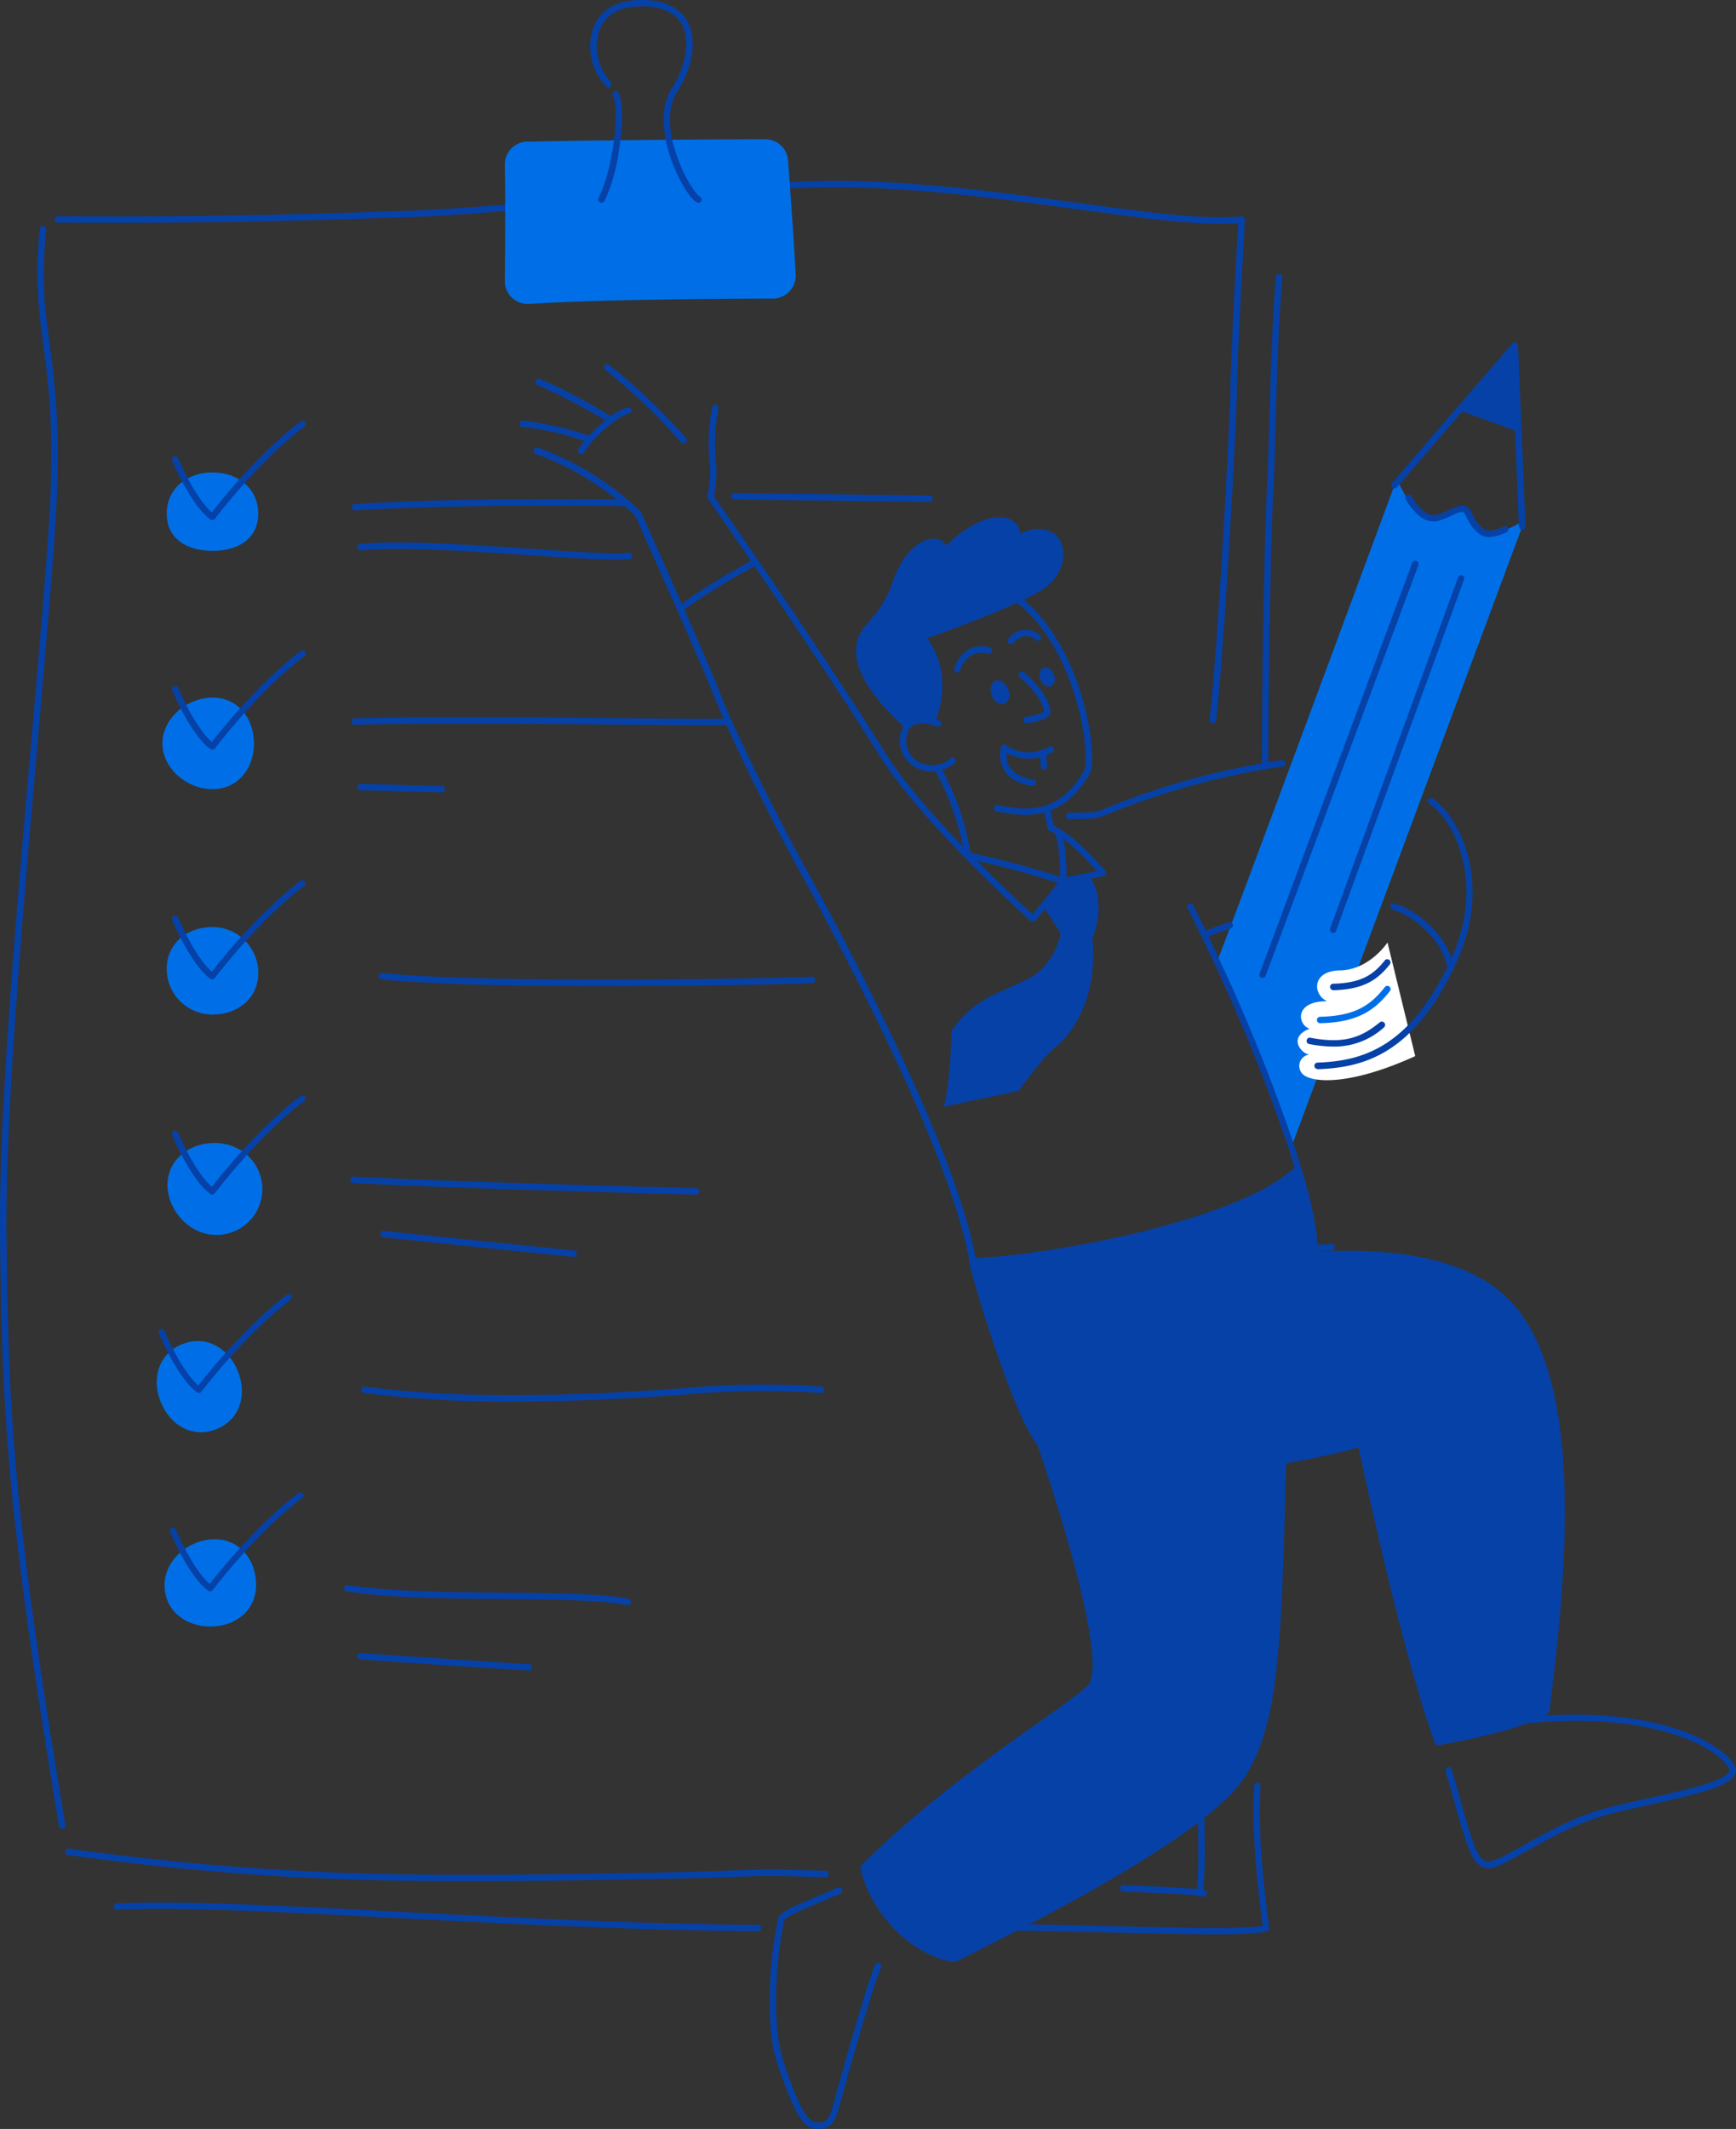 <svg xmlns="http://www.w3.org/2000/svg" viewBox="0 0 404.49 495.73">
  <rect x="0" y="0" width="404.49" height="495.73" fill="#333333" stroke="none"/>
  <defs>
    <style>
      .cls-1 {
        fill: #006fe7;
      }

      .cls-2 {
        fill: #fff;
      }

      .cls-3 {
        fill: #0641a7;
      }
    </style>
  </defs>
  <g id="Layer_2" data-name="Layer 2">
    <g id="_2._No_Task" data-name=" 2. No Task">
      <path class="cls-1" d="M354.62,121.41a19,19,0,0,1-7.09,2.88c-4.74.55-5.08-5.16-6.54-5.84s-3.68,2.39-8.3,1.94c-2.48-.25-5.11-4.46-7-8.29l-.78.91s-38.86,105-41.33,110.85A417.14,417.14,0,0,1,300.93,267l53.75-144.38Z"/>
      <path class="cls-2" d="M329.75,245.92c-15.58,7.07-24,6.12-26.1,4.3a2.68,2.68,0,0,1,1.49-4.68c-1.72,0-5.3-3.93,0-6-2.78-.87-3.69-6.41,4.06-6.41-3.35-1.53-3.63-7.07,3-7.17,6.9-.1,11.09-6.5,11.09-6.5Z"/>
      <path class="cls-3" d="M352.64,304.8c-9.49-11.29-28-13.65-46.34-12.6v-.07c.18-4.61-1.27-11.66-3.76-20-1.1.91-2.07,1.68-2.75,2.18C284.1,286,242.63,293.1,226.65,293.64c.7,4.5,10.73,36.77,15.78,42.32.66,2,16.68,47.88,12.16,56.19-2.07,3.82-31.43,20.72-53.33,42.66,1.84,8.92,10.67,19.56,21.14,21.25,26.72-13.29,60.08-31.06,67.45-43.34s8.09-29.46,9.1-72.22l-.09-.48c15.24-2.76,18.3-4,18.3-4s9.49,46.18,17.92,69.58c0,0,19.17-3.24,25.27-7.28C362.47,379.23,370.25,325.74,352.64,304.8Z"/>
      <path class="cls-3" d="M222.39,456.87h-.14c-11-1.77-19.87-12.72-21.75-21.84a.76.76,0,0,1,.2-.68C214.4,420.63,231,408.86,242,401.07c6.25-4.42,11.18-7.92,11.88-9.2,2.55-4.7-1.9-25.15-11.91-54.71l-.25-.74c-5.33-6.14-15.18-38.24-15.86-42.58a.76.76,0,0,1,.62-.87h.1c16.66-.57,57.44-7.85,72.72-19.18.65-.48,1.62-1.25,2.72-2.16a.75.75,0,0,1,1.06.09.87.87,0,0,1,.14.27c2.54,8.47,3.81,15,3.8,19.44,22.44-1.17,38,3.17,46.15,12.91h0c16.56,19.72,11.05,66.91,8.4,89.6-.19,1.66-.37,3.16-.52,4.5a.73.73,0,0,1-.33.54c-6.16,4.09-24.77,7.26-25.56,7.4a.75.75,0,0,1-.83-.49c-7.73-21.46-16.45-62.5-17.78-68.85a163.9,163.9,0,0,1-16.9,3.67c-1,42.29-1.71,60-9.2,72.47-7.61,12.68-42.32,31-67.76,43.62A.88.88,0,0,1,222.39,456.87Zm-20.32-21.76c2,8.52,10.39,18.51,20.2,20.23,25.26-12.57,59.54-30.64,66.93-42.94s8-29.74,9-71.77l-.07-.4a.75.75,0,0,1,.6-.88h0c14.85-2.69,18.11-4,18.15-4a.75.75,0,0,1,1,.43l0,.11c.09.46,9.42,45.62,17.68,68.89,3.26-.58,18.52-3.45,24.07-6.87.14-1.25.3-2.64.48-4.16,2.62-22.47,8.08-69.24-8.06-88.46h0c-8-9.47-23.34-13.63-45.72-12.33a.78.78,0,0,1-.56-.2.75.75,0,0,1-.24-.54c.16-4.19-1-10.45-3.41-18.72-.76.61-1.41,1.13-1.91,1.49-15.26,11.32-55.34,18.65-72.68,19.44C229,301,238.21,330.31,243,335.53a.61.61,0,0,1,.16.27l.29.87c6.05,17.86,15.63,48.88,11.81,55.91-.83,1.52-4.59,4.23-12.33,9.71C232,410,215.63,421.6,202.08,435.11Z"/>
      <path class="cls-3" d="M346.68,435c-3.5,0-4.82-4.71-8.06-16.24q-.81-2.89-1.81-6.4a.75.75,0,0,1,1.44-.41c.67,2.34,1.27,4.47,1.82,6.4,3.08,11,4.36,15.49,7,15.11,1.5-.21,4.48-1.88,7.93-3.8,5.08-2.84,11.4-6.37,17.88-8.23,3.38-1,7.51-1.89,11.5-2.78,8.07-1.79,18.11-4,18.59-6.35,0-.15-.1-.78-1.06-1.84-4.37-4.81-19.33-12.12-47.72-9a.75.75,0,0,1-.79-.71A.74.74,0,0,1,354,400c29-3.15,44.44,4.5,49,9.52.77.85,1.64,2.08,1.42,3.15-.63,3.06-7.88,4.88-19.74,7.51-4,.88-8.08,1.8-11.41,2.75-6.31,1.82-12.55,5.3-17.56,8.1-3.73,2.08-6.67,3.72-8.45,4Z"/>
      <polygon class="cls-3" points="353.72 99.67 340.49 94.89 352.92 80.44 353.72 99.67"/>
      <path class="cls-3" d="M353.72,100.42a1,1,0,0,1-.25,0l-13.22-4.81a.76.76,0,0,1-.44-1,.8.8,0,0,1,.13-.22L352.38,80a.75.75,0,0,1,1.06-.09.78.78,0,0,1,.26.55l.8,19.22a.73.73,0,0,1-.72.77h-.06Zm-12-5.85,11.16,4-.63-16.19Z"/>
      <path class="cls-3" d="M347,125.05a3.68,3.68,0,0,1-.47,0c-2-.29-3.66-2-5.09-5.15-.25-.55-.48-.64-.56-.67-.51-.19-1.5.29-2.55.79a16.63,16.63,0,0,1-3.16,1.25c-2.72.67-5.29-1-7.64-5a.75.75,0,0,1,.33-1,.73.73,0,0,1,1,.25c2,3.36,4,4.81,6,4.32a15.89,15.89,0,0,0,2.87-1.14c1.4-.67,2.61-1.26,3.72-.85a2.49,2.49,0,0,1,1.42,1.46c1.18,2.63,2.51,4.07,3.94,4.28a7.78,7.78,0,0,0,3.56-1,.75.75,0,0,1,.64,1.36A10.16,10.16,0,0,1,347,125.05Z"/>
      <path class="cls-3" d="M190.65,495.73c-3.44,0-5.27-2.93-9.29-14.39a36.94,36.94,0,0,1-1.77-8.7,91.45,91.45,0,0,1,1.78-26.13c.56-1.34,2.92-2.34,9.92-5.3l3.93-1.67a.75.75,0,0,1,1,.39.76.76,0,0,1-.4,1l-3.93,1.67c-5.48,2.32-8.79,3.72-9.11,4.49a82.54,82.54,0,0,0-1.77,13.3,77.86,77.86,0,0,0,.1,12.12,36.09,36.09,0,0,0,1.69,8.35c4.32,12.31,5.81,13.53,8.21,13.38,2-.14,2.48-1.66,3.38-5.08.13-.5.27-1,.43-1.58l.68-2.44c.85-3,2.14-7.65,3.53-12.43,1-3.29,2.39-8.09,3.6-11.66.49-1.47.92-2.67,1.29-3.58a.75.75,0,0,1,1.39.56c-.35.88-.78,2.05-1.26,3.49-1.21,3.55-2.62,8.32-3.58,11.6-1.39,4.77-2.67,9.37-3.52,12.41l-.69,2.45q-.23.81-.42,1.56c-.88,3.34-1.57,6-4.73,6.19Z"/>
      <path class="cls-3" d="M307,248.93a.75.75,0,0,1,0-1.5c10.48-.38,21.48-3.5,30.88-23.64,8.43-18.06,1-32.78-4.9-36.65a.76.76,0,0,1-.21-1,.75.75,0,0,1,1-.21c6.25,4.12,14.25,19.65,5.43,38.54-9.74,20.86-21.23,24.11-32.18,24.5Z"/>
      <path class="cls-3" d="M338,226a.77.77,0,0,1-.73-.6c-1.38-6.73-7.62-12-12.8-13.59a.75.75,0,0,1-.5-.94.74.74,0,0,1,.93-.5h0c5.59,1.69,12.35,7.42,13.84,14.72a.74.74,0,0,1-.58.88h0Z"/>
      <path class="cls-3" d="M310.65,230.56a.75.75,0,0,1,0-1.5c6.55-.16,9.37-2.1,12-5.42a.75.75,0,0,1,1.06-.12.76.76,0,0,1,.11,1.06h0c-2.86,3.57-6.06,5.81-13.16,6Z"/>
      <path class="cls-1" d="M307.59,238.26a.75.75,0,1,1,0-1.5c8.21-.2,11.74-2.68,15.08-6.91a.75.75,0,0,1,1.06-.13.76.76,0,0,1,.12,1.06c-3.52,4.46-7.47,7.27-16.22,7.48Z"/>
      <path class="cls-3" d="M310.68,243.7a31.14,31.14,0,0,1-5.69-.6.75.75,0,0,1-.53-.92.74.74,0,0,1,.81-.55c8.07,1.55,12-.14,16.2-3.56a.75.75,0,0,1,1.08.08.76.76,0,0,1-.08,1.08A17.14,17.14,0,0,1,310.68,243.7Z"/>
      <path class="cls-3" d="M159.25,103.29a.78.78,0,0,1-.58-.27A131.17,131.17,0,0,0,141,86.11a.76.76,0,0,1-.12-1.06.74.74,0,0,1,1-.12,133.92,133.92,0,0,1,18,17.12.75.75,0,0,1-.09,1,.8.8,0,0,1-.49.18Z"/>
      <path class="cls-3" d="M142.48,98.65a.93.93,0,0,1-.4-.12,133.62,133.62,0,0,0-16.83-8.86.75.75,0,0,1-.46-1,.74.74,0,0,1,.95-.46l.09,0a135.35,135.35,0,0,1,17,9,.74.74,0,0,1,.23,1,.8.8,0,0,1-.63.35Z"/>
      <path class="cls-3" d="M137.1,103a1.4,1.4,0,0,1-.28-.06,68.08,68.08,0,0,0-15.1-3.53.75.75,0,0,1-.64-.85.74.74,0,0,1,.84-.64h0c9.85,1.35,15.24,3.54,15.47,3.63a.75.75,0,0,1,.4,1,.78.78,0,0,1-.69.46Z"/>
      <path class="cls-3" d="M135.41,105.75a.76.76,0,0,1-.75-.76.73.73,0,0,1,.11-.38c2-3.25,7.81-8.9,11.35-9.71a.75.75,0,1,1,.39,1.44l0,0c-2.87.66-8.48,5.81-10.4,9A.78.78,0,0,1,135.41,105.75Z"/>
      <path class="cls-3" d="M306.25,292.87h0a.76.76,0,0,1-.72-.78h0c.16-4.27-1.09-10.9-3.73-19.71-.5-1.68-1-3.42-1.62-5.19a417.28,417.28,0,0,0-17.31-43c-2-4.22-4-8.52-6.17-12.78a.76.76,0,0,1,.29-1,.75.75,0,0,1,1,.29l0,.07c2.15,4.27,4.23,8.59,6.2,12.82a413.51,413.51,0,0,1,17.38,43.2c.54,1.68,1.11,3.47,1.63,5.23,2.68,9,4,15.76,3.79,20.19A.75.75,0,0,1,306.25,292.87Z"/>
      <path class="cls-3" d="M280.86,218.28a.76.76,0,0,1-.75-.75.75.75,0,0,1,.48-.7c4.3-1.65,5.75-2.06,5.81-2.08a.75.75,0,0,1,.88.59.77.77,0,0,1-.48.85s-1.47.42-5.67,2A1.07,1.07,0,0,1,280.86,218.28Z"/>
      <path class="cls-3" d="M240.62,214.63a.78.78,0,0,1-.5-.19c-.25-.22-25.23-22.61-35.08-38.31-17-27.12-39.88-59.72-40.11-60a.75.75,0,0,1-.11-.63,23.79,23.79,0,0,0,.47-8.11,47.56,47.56,0,0,1,.63-12.61.76.76,0,0,1,.92-.54.75.75,0,0,1,.55.82,46.54,46.54,0,0,0-.61,12.25,25.7,25.7,0,0,1-.43,8.25c2.31,3.3,23.78,34,40,59.83,8.9,14.19,30.41,34,34.23,37.46l6.6-8.09a.75.75,0,0,1,1.16.95l-7.09,8.7a.78.78,0,0,1-.52.27Z"/>
      <path class="cls-3" d="M249.11,190.74a.75.75,0,0,1,0-1.5c5.38,0,6.16-.18,7.4-.6l1-.4A176.75,176.75,0,0,1,298.64,177a.75.75,0,0,1,.21,1.49,175.36,175.36,0,0,0-40.78,11.11l-1.09.43C255.49,190.57,254.48,190.74,249.11,190.74Z"/>
      <path class="cls-3" d="M247.71,205.93a.76.76,0,0,1-.78-.72.75.75,0,0,1,.63-.77l8-1.61c-2-2.29-7.31-8-11-9.35a.77.77,0,0,1-.47-.54c0-.1-.57-2.56-.86-4.65a.75.75,0,0,1,1.49-.21c.22,1.56.59,3.37.75,4.15,5,2.16,11.81,10.25,12.11,10.61a.74.74,0,0,1-.09,1,.78.78,0,0,1-.34.17l-9.3,1.86Z"/>
      <path class="cls-3" d="M254.53,218.45c1.51,15.87-6.38,23.75-8.87,25.61s-8.3,9.93-8.3,9.93l-17.49,3.72c1.42-3.64,1.86-17.64,1.86-17.64,5.05-7.7,11.44-8.86,17.82-12.14s7.61-10.58,7.61-10.58L243,210.9l4.67-5.72,6.13-1.23C258.25,210.36,254.53,218.45,254.53,218.45Z"/>
      <path class="cls-3" d="M247.71,205.93h-.25a209.47,209.47,0,0,0-22.16-6,.77.77,0,0,1-.6-.67c0-.09-.85-8.8-6.77-19.77a.75.75,0,0,1,1.32-.71,59.78,59.78,0,0,1,6.88,19.79c8.18,1.69,17.21,4.4,20.86,5.59,0-2.07,0-6.92-1.21-10.31a.76.76,0,0,1,.53-.93.74.74,0,0,1,.88.43c1.65,4.67,1.28,11.59,1.27,11.88a.76.76,0,0,1-.75.71Z"/>
      <path class="cls-3" d="M325.16,334.49a.76.76,0,0,1-.76-.75A.75.75,0,0,1,325,333a97.85,97.85,0,0,0,10.36-3.09.75.75,0,1,1,.54,1.4,98.94,98.94,0,0,1-10.54,3.15Z"/>
      <path class="cls-3" d="M158.49,142.47a.76.76,0,0,1-.74-.76.73.73,0,0,1,.31-.6,146,146,0,0,1,17.45-10.76.75.75,0,1,1,.8,1.26.47.47,0,0,1-.12.07,144.34,144.34,0,0,0-17.27,10.65A.79.79,0,0,1,158.49,142.47Z"/>
      <path class="cls-3" d="M217.05,179.65a7.76,7.76,0,0,1-3.68-.93,7,7,0,0,1-3.66-7,5.59,5.59,0,0,1,1.2-3.19c1.28-1.53,3.47-2,6.34-1.29a9.31,9.31,0,0,1,1.65.52.75.75,0,0,1,.4,1,.76.76,0,0,1-1,.4h0a8.43,8.43,0,0,0-1.4-.44c-1.59-.38-3.72-.55-4.85.8a4.09,4.09,0,0,0-.85,2.36,5.57,5.57,0,0,0,2.89,5.54,6.82,6.82,0,0,0,7.5-.89.74.74,0,0,1,1,.2.75.75,0,0,1-.12,1A9,9,0,0,1,217.05,179.65Z"/>
      <path class="cls-3" d="M242.33,136.78c-7.34,4.52-27.52,11.46-27.52,11.46,7.5,9.37,2.25,19.73,2.25,19.73-1.63-.39-4.18-.64-5.6,1.05-14.33-13-11.84-19.42-9.57-22.4,2-2.58,4.81-5,6.78-10.81,3.79-11.14,11.46-11.23,11.29-7.27,10.94-11.14,18.17-7.5,16.79-3C247.82,119.51,250.32,131.87,242.33,136.78Z"/>
      <path class="cls-3" d="M211.47,169.77a.85.85,0,0,1-.5-.2c-10.77-9.81-14-17.68-9.66-23.41.43-.56.89-1.11,1.38-1.68a25,25,0,0,0,5.29-8.91c2.82-8.29,7.72-10.57,10.3-10.09a2.88,2.88,0,0,1,2.15,1.56c7.11-6.81,12.67-7.47,15.34-5.89a3.74,3.74,0,0,1,1.92,3.11c4.86-2.19,7.95-.73,9.25,1.51,1.87,3.22.63,8.66-4.21,11.64-6.48,4-22.52,9.73-26.69,11.19,6.77,9.41,1.75,19.59,1.7,19.7a.74.74,0,0,1-.84.39c-1.59-.38-3.72-.54-4.85.8a.8.8,0,0,1-.52.27Zm6.07-42.9c-2.12,0-5.83,2.33-8.14,9.14a26.56,26.56,0,0,1-5.57,9.4c-.47.56-.92,1.09-1.33,1.63-3.74,4.91-.73,12,9,20.91,1.21-1,3-1.29,5.18-.88.92-2.17,3.85-10.59-2.4-18.4a.75.75,0,0,1,.12-1.06.59.59,0,0,1,.22-.12c.2-.07,20.19-7,27.37-11.39h0c4-2.48,5.18-7,3.7-9.61-1.37-2.36-4.55-2.48-8.51-.31a.75.75,0,0,1-1-.3.74.74,0,0,1-.06-.58,2.36,2.36,0,0,0-1-2.89c-2.51-1.49-8,0-14.49,6.62a.75.75,0,0,1-1.28-.56,1.38,1.38,0,0,0-1.21-1.55h0A2.09,2.09,0,0,0,217.54,126.87Z"/>
      <path class="cls-3" d="M223.09,156.59h-.23a.76.76,0,0,1-.48-.94,7,7,0,0,1,3.87-4.68,6.11,6.11,0,0,1,4.45-.16.75.75,0,1,1-.6,1.37l-.07,0a4.87,4.87,0,0,0-3.28.23,5.63,5.63,0,0,0-3,3.68A.77.77,0,0,1,223.09,156.59Z"/>
      <ellipse class="cls-3" cx="243.99" cy="157.65" rx="1.67" ry="2.34" transform="translate(-40.89 100.84) rotate(-21.59)"/>
      <ellipse class="cls-3" cx="232.98" cy="161.2" rx="2.05" ry="2.87" transform="translate(-42.97 97.04) rotate(-21.59)"/>
      <path class="cls-3" d="M235.55,150a.76.76,0,0,1-.75-.75.73.73,0,0,1,.12-.41,4.81,4.81,0,0,1,3.55-2.15,4.55,4.55,0,0,1,3.71,1.17.74.74,0,0,1,.27,1,.75.75,0,0,1-1,.27.73.73,0,0,1-.24-.22,3,3,0,0,0-2.5-.75,3.31,3.31,0,0,0-2.46,1.47A.77.77,0,0,1,235.55,150Z"/>
      <path class="cls-3" d="M239.17,168.43a.76.76,0,0,1-.75-.76.75.75,0,0,1,.63-.73c3.76-.6,4.19-1.27,4.2-1.28,0-.8-1-4-5.65-8a.76.76,0,0,1-.06-1.07.75.75,0,0,1,1.06-.06c4.87,4.23,6.16,7.78,6.15,9.21,0,1.27-1.63,2.07-5.44,2.68Z"/>
      <path class="cls-3" d="M240.64,183h-.12c-3.14-.5-5.35-1.72-6.55-3.64a7.16,7.16,0,0,1-.72-5.45.76.76,0,0,1,.94-.51.94.94,0,0,1,.22.12,9.38,9.38,0,0,0,10.09.32.75.75,0,0,1,1,.31.76.76,0,0,1-.29,1,11,11,0,0,1-10.69.22,5.4,5.4,0,0,0,.75,3.21c1,1.53,2.82,2.51,5.51,2.94a.74.74,0,0,1,.62.86.76.76,0,0,1-.74.63Z"/>
      <path class="cls-3" d="M243.25,179.25a.76.76,0,0,1-.75-.7l-.24-3.24a.75.75,0,1,1,1.5-.11l.24,3.24a.75.75,0,0,1-.69.8Z"/>
      <path class="cls-3" d="M238.92,189.75a34,34,0,0,1-6.74-.82.75.75,0,0,1-.58-.89.74.74,0,0,1,.88-.58h0c7,1.43,14.25,2,20.07-7.93,1.65-2.81-1.17-28.09-15.88-39.45a.75.75,0,0,1-.13-1.06.74.74,0,0,1,1.05-.13c15,11.6,18.47,37.62,16.26,41.39C249.45,187.79,244.15,189.75,238.92,189.75Z"/>
      <path class="cls-3" d="M283.16,450.42c-6.09,0-14.15-.19-23.83-.41-8-.18-17-.39-26.74-.53a.76.76,0,0,1-.74-.76h0a.77.77,0,0,1,.76-.74c9.74.14,18.78.35,26.76.54,17.67.41,30.7.71,34.86-.11-.52-3.63-2.84-20.94-2-32.56a.75.75,0,0,1,.8-.69.74.74,0,0,1,.69.8c-1,12.8,2,32.7,2,32.9a.75.75,0,0,1-.52.83C293.49,450.23,289.34,450.42,283.16,450.42Z"/>
      <path class="cls-3" d="M282.57,168.43h-.09a.76.76,0,0,1-.66-.83c1.87-15.74,4.71-67.6,4.86-77.26.14-8.75,1.53-33.43,1.81-38.38-8.79.69-22.32-1.15-37.89-3.28-19.12-2.6-40.78-5.56-61-5-14,.39-32.57,2-50.53,3.63-16.67,1.48-32.42,2.87-44.2,3.27-24.73.84-46.43,1.46-81.38,1.26a.75.75,0,1,1,0-1.5h0c34.92.21,56.6-.42,81.32-1.25,11.74-.4,27.47-1.79,44.12-3.27,18-1.59,36.59-3.24,50.62-3.63,20.38-.57,42.11,2.39,61.28,5,16,2.18,29.84,4.07,38.42,3.19a.75.75,0,0,1,.83.66v.13c0,.29-1.71,29.51-1.86,39.18s-3,61.63-4.87,77.41A.76.76,0,0,1,282.57,168.43Z"/>
      <path class="cls-1" d="M122.85,33c17.45-.4,44.37-.54,55.41-.58a5.33,5.33,0,0,1,5.36,5c.51,6.84,1.4,19.15,1.77,26.48a5.35,5.35,0,0,1-5.06,5.62h-.27c-12.22,0-41.76.25-56.74,1.25a5.36,5.36,0,0,1-5.7-5c0-.15,0-.29,0-.43.08-7,.18-18.82,0-26.85a5.36,5.36,0,0,1,5.2-5.52Z"/>
      <path class="cls-3" d="M162.71,47.18a.94.94,0,0,1-.33-.08c-1.79-.89-5.13-6.51-6.76-12.41-1.12-4-1.86-9.79.93-14.16,3.42-5.36,4.32-11.36,2.23-15-1.7-2.92-5.32-4.32-10.47-4-5.52.29-7.74,3.16-8.63,5.51a12,12,0,0,0,2.63,12,.76.76,0,0,1,0,1.07.77.77,0,0,1-1.08,0,13.47,13.47,0,0,1-3-13.61c1.48-3.92,5-6.21,10-6.48,7.26-.38,10.45,2.39,11.84,4.79,2.4,4.12,1.52,10.6-2.26,16.51-2.5,3.91-1.79,9.2-.75,13,1.69,6.12,5,11,6,11.47a.75.75,0,0,1-.34,1.42Z"/>
      <path class="cls-3" d="M140.16,47.18a.75.75,0,0,1-.74-.76.77.77,0,0,1,.08-.34c3.1-5.94,5.07-20.2,3.29-23.84a.75.75,0,0,1,.35-1,.74.74,0,0,1,1,.35c2,4,0,18.84-3.31,25.19A.76.76,0,0,1,140.16,47.18Z"/>
      <path class="cls-3" d="M162.71,47.18a.94.94,0,0,1-.33-.08c-1.68-.84-4.93-6.2-6.6-11.85a.77.77,0,0,1,.55-.93.76.76,0,0,1,.92.55c1.69,5.74,4.78,10.41,5.83,10.94a.75.75,0,0,1-.34,1.42Z"/>
      <path class="cls-3" d="M140.16,47.18a.75.75,0,0,1-.74-.76.77.77,0,0,1,.08-.34,39.16,39.16,0,0,0,3.15-10.73.75.75,0,1,1,1.48.25,40.8,40.8,0,0,1-3.3,11.17A.76.76,0,0,1,140.16,47.18Z"/>
      <path class="cls-3" d="M294.75,179h0a.76.76,0,0,1-.75-.75c.09-30.31.86-59.64,1.23-64.87.14-2,.26-6.19.4-11.57.3-10.8.7-25.59,1.66-37.32a.76.76,0,0,1,.81-.69.74.74,0,0,1,.69.8h0c-1,11.69-1.36,26.46-1.65,37.24-.15,5.4-.27,9.66-.41,11.64-.37,5.21-1.14,34.49-1.23,64.77A.75.75,0,0,1,294.75,179Z"/>
      <path class="cls-3" d="M176.64,449.7h0c-29.39-.25-58.65-1.76-84.46-3.1-26.8-1.39-49.94-2.58-64.89-1.9a.74.74,0,0,1-.78-.66V444a.75.75,0,0,1,.71-.78c15-.68,38.2.51,65,1.9,25.8,1.33,55,2.85,84.4,3.1a.75.75,0,0,1,0,1.5Z"/>
      <path class="cls-3" d="M279.48,441.61a1,1,0,0,1-.71-.27c-2-.16-6.6-.43-17-.92a.75.75,0,1,1,.07-1.49c9.79.46,14.64.69,17.05.93.28-2,.47-8.79.13-20.21a.75.75,0,0,1,.73-.77h0a.72.72,0,0,1,.77.66v.07c.19,6.47.38,16.75-.19,20.45.93.19.92.41.92.77C281.25,441.58,280.58,441.61,279.48,441.61Z"/>
      <path class="cls-3" d="M109,438.05c-32.35,0-57.88-1.32-93.14-6.08a.75.75,0,0,1-.64-.85.74.74,0,0,1,.84-.64c50.25,6.78,80.73,6.57,139.5,5.5,6.81-.12,11.06-.28,14.46-.41,6.43-.24,10-.37,22.34.06a.73.73,0,0,1,.72.77h0a.78.78,0,0,1-.78.72c-12.32-.42-15.84-.29-22.23-.06-3.42.13-7.67.28-14.49.41C137.93,437.81,122.83,438.05,109,438.05Z"/>
      <path class="cls-3" d="M14.49,425.82a.75.75,0,0,1-.74-.63C1.33,350.94.53,328.33,0,288.19-.34,259.93,3.75,213,7.37,171.62c1.63-18.63,3.16-36.23,4-49.18,1.41-21.75,0-32.64-1.31-42.24C9,72,8.06,65,9.27,53.29a.75.75,0,1,1,1.5.09.2.2,0,0,1,0,.07C9.55,65,10.48,71.93,11.55,80c1.29,9.68,2.75,20.64,1.32,42.54-.84,13-2.38,30.57-4,49.21C5.26,213.12,1.17,260,1.53,288.18,2,328.29,2.84,350.85,15.24,425a.75.75,0,0,1-.62.86Z"/>
      <path class="cls-1" d="M38.85,119.61c0,5.89,4.77,8.66,10.66,8.66s10.66-2.77,10.66-8.66S55.4,110,49.51,110,38.85,113.72,38.85,119.61Z"/>
      <path class="cls-3" d="M49.51,121.1a.81.81,0,0,1-.34-.08c-.16-.08-3.94-2.11-9.05-13.74a.76.76,0,0,1,.46-1,.75.75,0,0,1,.91.36c3.77,8.58,6.74,11.68,7.87,12.64,2.08-2.68,11.1-13.94,20.67-21.15a.75.75,0,0,1,.9,1.2c-10.7,8.06-20.73,21.3-20.83,21.44A.79.79,0,0,1,49.51,121.1Z"/>
      <path class="cls-1" d="M37.85,173.1c0,5.89,5.77,10.66,11.66,10.66s9.66-4.77,9.66-10.66-3.77-10.66-9.66-10.66S37.85,167.21,37.85,173.1Z"/>
      <path class="cls-3" d="M49.51,174.58a.81.81,0,0,1-.34-.08c-.16-.08-3.94-2.11-9.05-13.74a.76.76,0,0,1,.46-1,.75.75,0,0,1,.91.36c3.77,8.58,6.74,11.68,7.87,12.64,2.08-2.68,11.1-13.94,20.67-21.15a.75.75,0,1,1,.91,1.19h0c-10.68,8-20.68,21.3-20.82,21.43A.77.77,0,0,1,49.51,174.58Z"/>
      <path class="cls-1" d="M38.85,225.58a10.66,10.66,0,0,0,10.66,10.66h0c5.89,0,10.66-3.77,10.66-9.66a10.65,10.65,0,0,0-10.61-10.71h-.05C43.62,215.87,38.85,219.69,38.85,225.58Z"/>
      <path class="cls-3" d="M49.51,228.07a.81.81,0,0,1-.34-.08c-.16-.08-3.94-2.11-9.05-13.74a.76.76,0,0,1,.46-1,.75.75,0,0,1,.91.36c3.77,8.58,6.74,11.68,7.87,12.64,2.08-2.68,11.1-13.94,20.67-21.15a.74.74,0,0,1,1,.15.75.75,0,0,1-.15,1.05c-10.68,8-20.68,21.29-20.82,21.43A.77.77,0,0,1,49.51,228.07Z"/>
      <path class="cls-1" d="M39.84,272.08c-2.43,5.36.86,12.1,6.22,14.53a10.66,10.66,0,1,0,8.8-19.43C49.5,264.75,42.25,266.72,39.84,272.08Z"/>
      <path class="cls-3" d="M49.51,278.17a.81.81,0,0,1-.34-.08C49,278,45.23,276,40.12,264.35a.76.76,0,0,1,.46-1,.75.75,0,0,1,.91.36c3.77,8.58,6.74,11.68,7.87,12.64,2.08-2.68,11.1-13.94,20.67-21.15a.74.74,0,0,1,1,.15.75.75,0,0,1-.15,1.05c-10.68,8.05-20.68,21.3-20.82,21.43A.77.77,0,0,1,49.51,278.17Z"/>
      <path class="cls-1" d="M37.48,326.53c2.22,5.45,7.52,8.45,13,6.23s7.15-8.07,4.93-13.52-7.52-8.45-13-6.23S35.25,321.08,37.48,326.53Z"/>
      <path class="cls-3" d="M46.43,324.37a.81.81,0,0,1-.34-.08c-.16-.08-3.94-2.11-9.05-13.74a.77.77,0,0,1,.31-1,.76.76,0,0,1,1,.31s0,.07,0,.11c3.77,8.58,6.74,11.68,7.87,12.64,2.08-2.68,11.1-13.94,20.67-21.15a.74.74,0,0,1,1,.15.75.75,0,0,1-.15,1.05c-10.69,8.05-20.73,21.3-20.83,21.44A.79.79,0,0,1,46.43,324.37Z"/>
      <path class="cls-1" d="M38.35,369.08c0,5.89,4.77,9.66,10.66,9.66s10.66-3.77,10.66-9.66S55.9,358.42,50,358.42,38.35,363.19,38.35,369.08Z"/>
      <path class="cls-3" d="M49,370.56a.81.81,0,0,1-.34-.08c-.16-.08-3.94-2.11-9-13.74a.77.77,0,0,1,.31-1,.76.76,0,0,1,1,.31s0,.07,0,.11c3.77,8.58,6.74,11.68,7.87,12.64C51,366.1,60,354.84,69.54,347.63a.74.74,0,0,1,1,.15.75.75,0,0,1-.15,1.05c-10.7,8.06-20.73,21.3-20.83,21.44A.79.79,0,0,1,49,370.56Z"/>
      <path class="cls-3" d="M82.67,118.87a.75.75,0,0,1,0-1.5c19.31-1.3,48-1.18,63.36-1a.74.74,0,0,1,.74.76h0a.79.79,0,0,1-.76.74c-15.35-.19-44-.3-63.24,1Z"/>
      <path class="cls-3" d="M216.6,116.87h0l-45.48-.55a.75.75,0,0,1,0-1.5h0l45.48.55a.75.75,0,1,1,0,1.5Z"/>
      <path class="cls-3" d="M143.66,130.32c-4.34,0-11.6-.48-19.72-1-13.93-.93-31.27-2.09-39.86-1.13a.75.75,0,0,1-.84-.65.74.74,0,0,1,.64-.84h0c8.72-1,26.14.19,40.13,1.12,10.51.7,19.58,1.31,22.5.89a.75.75,0,1,1,.21,1.49A26.52,26.52,0,0,1,143.66,130.32Z"/>
      <path class="cls-3" d="M166.39,168.87c-4.37,0-10.91-.05-18.73-.12-19.63-.16-46.52-.38-65,0a.75.75,0,0,1,0-1.5c18.48-.42,45.38-.2,65,0,10.09.08,18.07.15,22,.1h0a.75.75,0,0,1,0,1.5Z"/>
      <path class="cls-3" d="M102.92,184.51h0c-.09,0-9-.2-18.92-.5a.76.76,0,0,1-.73-.77h0a.76.76,0,0,1,.77-.73c9.94.3,18.82.5,18.91.5a.75.75,0,0,1,0,1.5Z"/>
      <path class="cls-3" d="M140.58,229.62c-19.7,0-40.4-.36-51.65-1.56a.75.75,0,1,1,.1-1.5h.06c25.18,2.7,97.8,1.13,100,.87a.73.73,0,0,1,.83.64v0a.75.75,0,0,1-.66.83C188,229.07,165.09,229.62,140.58,229.62Z"/>
      <path class="cls-3" d="M162.25,278.17h0c-.54,0-53.8-1.31-79.91-2.68a.76.76,0,0,1-.71-.79h0a.74.74,0,0,1,.75-.72h0c26.08,1.37,79.33,2.67,79.86,2.68a.75.75,0,1,1,0,1.5Z"/>
      <path class="cls-3" d="M133.61,292.66h-.08c-.23,0-23-2.32-44.24-4.56a.76.76,0,0,1-.63-.86.75.75,0,0,1,.79-.63c21.21,2.24,44,4.54,44.23,4.56a.74.74,0,0,1,.72.78.77.77,0,0,1-.79.72Z"/>
      <path class="cls-3" d="M119.45,326.36a262.08,262.08,0,0,1-34.63-2,.75.75,0,0,1,.21-1.49h0c24.29,3.35,56.37,1.84,79,0a203.86,203.86,0,0,1,27.3,0,.75.75,0,0,1,.7.8.76.76,0,0,1-.81.7,203.78,203.78,0,0,0-27.07,0C151.25,325.42,135.31,326.36,119.45,326.36Z"/>
      <path class="cls-3" d="M146.25,373.74h-.15c-5.94-1.17-17.06-1.28-28.84-1.39-13.17-.13-26.79-.26-36.44-1.78a.76.76,0,0,1-.62-.86.75.75,0,0,1,.86-.62c9.54,1.51,23.1,1.64,36.22,1.76,11.85.11,23,.22,29.11,1.42a.74.74,0,0,1,.62.86.76.76,0,0,1-.76.63Z"/>
      <path class="cls-3" d="M123.14,389h0c-.2,0-19.91-1.24-39.22-2.59a.76.76,0,0,1-.7-.8h0a.75.75,0,0,1,.8-.7c19.3,1.36,39,2.58,39.2,2.59a.75.75,0,1,1,0,1.5Z"/>
      <path class="cls-3" d="M226.89,296.05a.73.73,0,0,1-.73-.62c-.08-.55-.16-1.07-.25-1.6C221.65,269,196.59,221.54,186,202.3c-8.4-15.3-17-33.38-19.82-40.67S149,122.35,148,120.11a65.59,65.59,0,0,0-23.16-14.4.75.75,0,0,1-.46-1,.75.75,0,0,1,1-.46,67,67,0,0,1,23.88,14.87.6.6,0,0,1,.14.21c.15.34,15.37,34.17,18.25,41.73,2.77,7.24,11.36,25.24,19.73,40.48,10.61,19.31,35.76,66.92,40.06,92,.1.54.17,1.08.25,1.6a.78.78,0,0,1-.63.87Z"/>
      <path class="cls-3" d="M258.42,301.68a.76.76,0,0,1-.75-.75.74.74,0,0,1,.54-.72l.61-.18c7.69-2.28,31.09-9.2,51.43-10.36a.75.75,0,0,1,.8.7.77.77,0,0,1-.71.8c-20.17,1.15-43.44,8-51.09,10.3l-.61.18A.78.78,0,0,1,258.42,301.68Z"/>
      <path class="cls-3" d="M265.51,345c-6.08,0-10.86-.79-14.86-2.38a.76.76,0,0,1-.5-.94.75.75,0,0,1,.94-.5l.11.05c7.24,2.88,17.76,3,34.1.36,5.29-.85,9.68-1.6,13.42-2.28,14.85-2.69,18.12-4,18.15-4a.75.75,0,0,1,.58,1.38c-.13,0-3.31,1.35-18.46,4.09-3.75.68-8.15,1.43-13.45,2.29A130.5,130.5,0,0,1,265.51,345Z"/>
      <path class="cls-3" d="M354.66,123.34a.76.76,0,0,1-.75-.72L353,100.2l-12.27-4.42L325.46,113.5a.76.76,0,0,1-1.14-1l15.59-18.11a.73.73,0,0,1,.82-.22L354,98.94a.73.73,0,0,1,.5.67l.94,22.92a.75.75,0,0,1-.72.78h0Z"/>
      <path class="cls-3" d="M310.65,217.25a.76.76,0,0,1-.75-.75.69.69,0,0,1,0-.25l29.84-81.85a.75.75,0,0,1,1.41.51l-29.84,81.85A.77.77,0,0,1,310.65,217.25Z"/>
      <path class="cls-3" d="M294.19,227.71h-.26a.75.75,0,0,1-.45-1s0,0,0,0l35.56-95.64a.76.76,0,0,1,1-.45.75.75,0,0,1,.44,1L294.9,227.23A.75.75,0,0,1,294.19,227.71Z"/>
    </g>
  </g>
</svg>
